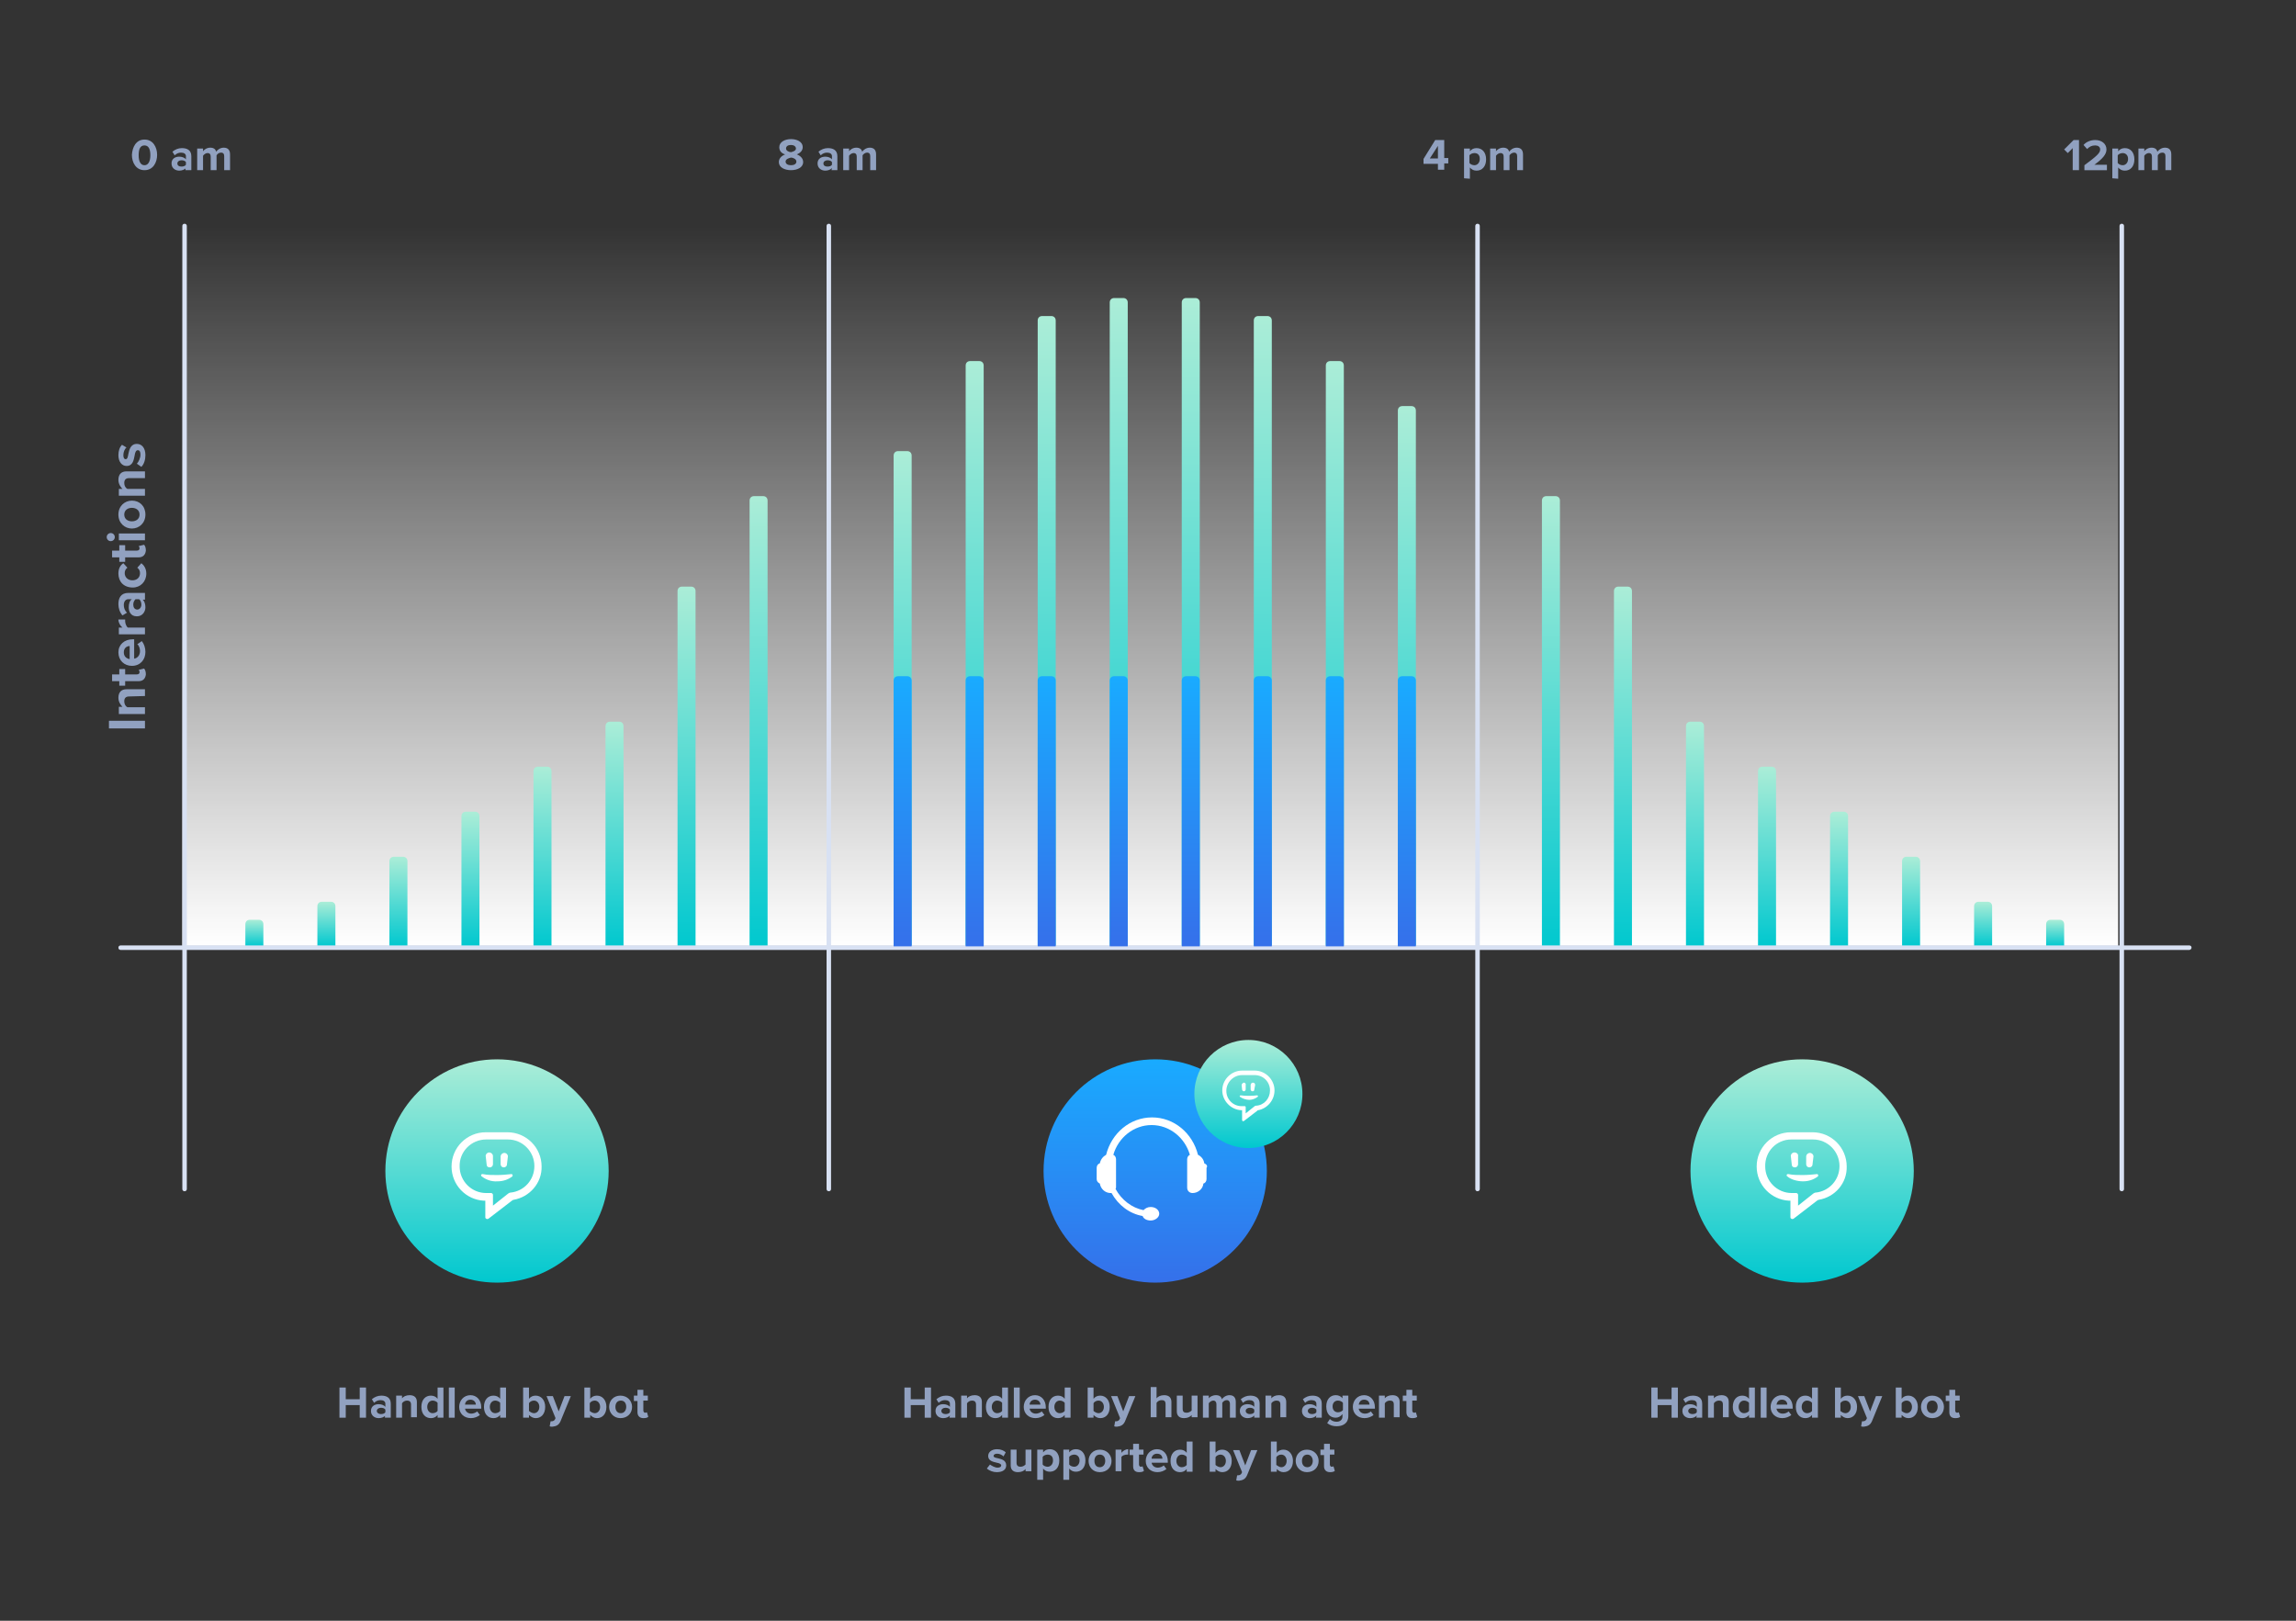 <?xml version="1.0" encoding="utf-8"?>
<!-- Generator: Adobe Illustrator 24.3.0, SVG Export Plug-In . SVG Version: 6.00 Build 0)  -->
<svg version="1.1" id="Ebene_1" xmlns="http://www.w3.org/2000/svg" xmlns:xlink="http://www.w3.org/1999/xlink" x="0px" y="0px"
	 viewBox="0 0 510 360" style="enable-background:new 0 0 510 360;" xml:space="preserve">
<rect x="0" y="0" width="510" height="360" fill="#333333" stroke="none"/>
<style type="text/css">
	.st0{fill:url(#SVGID_1_);}
	.st1{fill:#D8E1F3;}
	.st2{fill:url(#SVGID_2_);}
	.st3{fill:url(#SVGID_3_);}
	.st4{fill:url(#SVGID_4_);}
	.st5{fill:url(#SVGID_5_);}
	.st6{fill:url(#SVGID_6_);}
	.st7{fill:url(#SVGID_7_);}
	.st8{fill:url(#SVGID_8_);}
	.st9{fill:url(#SVGID_9_);}
	.st10{fill:url(#SVGID_10_);}
	.st11{fill:url(#SVGID_11_);}
	.st12{fill:url(#SVGID_12_);}
	.st13{fill:url(#SVGID_13_);}
	.st14{fill:url(#SVGID_14_);}
	.st15{fill:url(#SVGID_15_);}
	.st16{fill:url(#SVGID_16_);}
	.st17{fill:url(#SVGID_17_);}
	.st18{fill:url(#SVGID_18_);}
	.st19{fill:url(#SVGID_19_);}
	.st20{fill:url(#SVGID_20_);}
	.st21{fill:url(#SVGID_21_);}
	.st22{fill:url(#SVGID_22_);}
	.st23{fill:url(#SVGID_23_);}
	.st24{fill:url(#SVGID_24_);}
	.st25{fill:url(#SVGID_25_);}
	.st26{fill:#91A1C0;}
	.st27{fill:url(#SVGID_26_);}
	.st28{fill:url(#SVGID_27_);}
	.st29{fill:url(#SVGID_28_);}
	.st30{fill:url(#SVGID_29_);}
	.st31{fill:url(#SVGID_30_);}
	.st32{fill:url(#SVGID_31_);}
	.st33{fill:url(#SVGID_32_);}
	.st34{fill:url(#SVGID_33_);}
	.st35{fill:url(#SVGID_34_);}
	.st36{fill:url(#SVGID_35_);}
	.st37{fill:#FFFFFF;}
	.st38{fill-rule:evenodd;clip-rule:evenodd;fill:#FFFFFF;}
	.st39{fill:url(#SVGID_36_);}
	.st40{fill:url(#SVGID_37_);}
</style>
<linearGradient id="SVGID_1_" gradientUnits="userSpaceOnUse" x1="255.5" y1="312.052" x2="255.5" y2="152.152" gradientTransform="matrix(1 0 0 -1 0 362.252)">
	<stop  offset="0" style="stop-color:#FFFFFF;stop-opacity:0"/>
	<stop  offset="1" style="stop-color:#FFFFFF"/>
</linearGradient>
<rect x="40.5" y="50.2" class="st0" width="430" height="159.9"/>
<path class="st1" d="M184.1,264.6c-0.3,0-0.5-0.2-0.5-0.5V50.2c0-0.3,0.2-0.5,0.5-0.5s0.5,0.2,0.5,0.5v213.9
	C184.6,264.4,184.4,264.6,184.1,264.6z"/>
<path class="st1" d="M41,264.6c-0.3,0-0.5-0.2-0.5-0.5V50.2c0-0.3,0.2-0.5,0.5-0.5s0.5,0.2,0.5,0.5v213.9
	C41.5,264.4,41.3,264.6,41,264.6z"/>
<path class="st1" d="M328.2,264.6c-0.3,0-0.5-0.2-0.5-0.5V50.2c0-0.3,0.2-0.5,0.5-0.5s0.5,0.2,0.5,0.5v213.9
	C328.7,264.4,328.5,264.6,328.2,264.6z"/>
<linearGradient id="SVGID_2_" gradientUnits="userSpaceOnUse" x1="56.5" y1="157.959" x2="56.5" y2="152.059" gradientTransform="matrix(1 0 0 -1 0 362.252)">
	<stop  offset="0" style="stop-color:#ABEDD7"/>
	<stop  offset="1" style="stop-color:#01C8CF"/>
</linearGradient>
<path class="st2" d="M58.5,210.2h-4v-4.9c0-0.6,0.4-1,1-1h2c0.6,0,1,0.4,1,1V210.2z"/>
<linearGradient id="SVGID_3_" gradientUnits="userSpaceOnUse" x1="72.5" y1="161.952" x2="72.5" y2="152.052" gradientTransform="matrix(1 0 0 -1 0 362.252)">
	<stop  offset="0" style="stop-color:#ABEDD7"/>
	<stop  offset="1" style="stop-color:#01C8CF"/>
</linearGradient>
<path class="st3" d="M74.5,210.2h-4v-8.9c0-0.6,0.4-1,1-1h2c0.6,0,1,0.4,1,1V210.2z"/>
<linearGradient id="SVGID_4_" gradientUnits="userSpaceOnUse" x1="88.5" y1="171.952" x2="88.5" y2="152.052" gradientTransform="matrix(1 0 0 -1 0 362.252)">
	<stop  offset="0" style="stop-color:#ABEDD7"/>
	<stop  offset="1" style="stop-color:#01C8CF"/>
</linearGradient>
<path class="st4" d="M90.5,210.2h-4v-18.9c0-0.6,0.4-1,1-1h2c0.6,0,1,0.4,1,1V210.2z"/>
<linearGradient id="SVGID_5_" gradientUnits="userSpaceOnUse" x1="104.5" y1="181.952" x2="104.5" y2="152.052" gradientTransform="matrix(1 0 0 -1 0 362.252)">
	<stop  offset="0" style="stop-color:#ABEDD7"/>
	<stop  offset="1" style="stop-color:#01C8CF"/>
</linearGradient>
<path class="st5" d="M106.5,210.2h-4v-28.9c0-0.6,0.4-1,1-1h2c0.6,0,1,0.4,1,1V210.2z"/>
<linearGradient id="SVGID_6_" gradientUnits="userSpaceOnUse" x1="120.5" y1="191.952" x2="120.5" y2="152.052" gradientTransform="matrix(1 0 0 -1 0 362.252)">
	<stop  offset="0" style="stop-color:#ABEDD7"/>
	<stop  offset="1" style="stop-color:#01C8CF"/>
</linearGradient>
<path class="st6" d="M122.5,210.2h-4v-38.9c0-0.6,0.4-1,1-1h2c0.6,0,1,0.4,1,1V210.2z"/>
<linearGradient id="SVGID_7_" gradientUnits="userSpaceOnUse" x1="136.5" y1="201.952" x2="136.5" y2="152.052" gradientTransform="matrix(1 0 0 -1 0 362.252)">
	<stop  offset="0" style="stop-color:#ABEDD7"/>
	<stop  offset="1" style="stop-color:#01C8CF"/>
</linearGradient>
<path class="st7" d="M138.5,210.2h-4v-48.9c0-0.6,0.4-1,1-1h2c0.6,0,1,0.4,1,1V210.2z"/>
<linearGradient id="SVGID_8_" gradientUnits="userSpaceOnUse" x1="152.5" y1="231.952" x2="152.5" y2="152.052" gradientTransform="matrix(1 0 0 -1 0 362.252)">
	<stop  offset="0" style="stop-color:#ABEDD7"/>
	<stop  offset="1" style="stop-color:#01C8CF"/>
</linearGradient>
<path class="st8" d="M154.5,210.2h-4v-78.9c0-0.6,0.4-1,1-1h2c0.6,0,1,0.4,1,1V210.2z"/>
<linearGradient id="SVGID_9_" gradientUnits="userSpaceOnUse" x1="168.5" y1="252.052" x2="168.5" y2="152.052" gradientTransform="matrix(1 0 0 -1 0 362.252)">
	<stop  offset="0" style="stop-color:#ABEDD7"/>
	<stop  offset="1" style="stop-color:#01C8CF"/>
</linearGradient>
<path class="st9" d="M170.5,210.2h-4v-99c0-0.6,0.4-1,1-1h2c0.6,0,1,0.4,1,1V210.2z"/>
<linearGradient id="SVGID_10_" gradientUnits="userSpaceOnUse" x1="200.5" y1="262.052" x2="200.5" y2="152.052" gradientTransform="matrix(1 0 0 -1 0 362.252)">
	<stop  offset="0" style="stop-color:#ABEDD7"/>
	<stop  offset="1" style="stop-color:#01C8CF"/>
</linearGradient>
<path class="st10" d="M202.5,210.2h-4v-109c0-0.6,0.4-1,1-1h2c0.6,0,1,0.4,1,1V210.2z"/>
<linearGradient id="SVGID_11_" gradientUnits="userSpaceOnUse" x1="216.5" y1="282.052" x2="216.5" y2="152.052" gradientTransform="matrix(1 0 0 -1 0 362.252)">
	<stop  offset="0" style="stop-color:#ABEDD7"/>
	<stop  offset="1" style="stop-color:#01C8CF"/>
</linearGradient>
<path class="st11" d="M218.5,210.2h-4v-129c0-0.6,0.4-1,1-1h2c0.6,0,1,0.4,1,1V210.2z"/>
<linearGradient id="SVGID_12_" gradientUnits="userSpaceOnUse" x1="232.5" y1="292.052" x2="232.5" y2="152.052" gradientTransform="matrix(1 0 0 -1 0 362.252)">
	<stop  offset="0" style="stop-color:#ABEDD7"/>
	<stop  offset="1" style="stop-color:#01C8CF"/>
</linearGradient>
<path class="st12" d="M234.5,210.2h-4v-139c0-0.6,0.4-1,1-1h2c0.6,0,1,0.4,1,1V210.2z"/>
<linearGradient id="SVGID_13_" gradientUnits="userSpaceOnUse" x1="248.5" y1="296.052" x2="248.5" y2="152.052" gradientTransform="matrix(1 0 0 -1 0 362.252)">
	<stop  offset="0" style="stop-color:#ABEDD7"/>
	<stop  offset="1" style="stop-color:#01C8CF"/>
</linearGradient>
<path class="st13" d="M250.5,210.2h-4v-143c0-0.6,0.4-1,1-1h2c0.6,0,1,0.4,1,1V210.2z"/>
<linearGradient id="SVGID_14_" gradientUnits="userSpaceOnUse" x1="264.5" y1="296.052" x2="264.5" y2="152.052" gradientTransform="matrix(1 0 0 -1 0 362.252)">
	<stop  offset="0" style="stop-color:#ABEDD7"/>
	<stop  offset="1" style="stop-color:#01C8CF"/>
</linearGradient>
<path class="st14" d="M266.5,210.2h-4v-143c0-0.6,0.4-1,1-1h2c0.6,0,1,0.4,1,1V210.2z"/>
<linearGradient id="SVGID_15_" gradientUnits="userSpaceOnUse" x1="280.5" y1="292.052" x2="280.5" y2="152.052" gradientTransform="matrix(1 0 0 -1 0 362.252)">
	<stop  offset="0" style="stop-color:#ABEDD7"/>
	<stop  offset="1" style="stop-color:#01C8CF"/>
</linearGradient>
<path class="st15" d="M282.5,210.2h-4v-139c0-0.6,0.4-1,1-1h2c0.6,0,1,0.4,1,1V210.2z"/>
<linearGradient id="SVGID_16_" gradientUnits="userSpaceOnUse" x1="296.5" y1="282.052" x2="296.5" y2="152.052" gradientTransform="matrix(1 0 0 -1 0 362.252)">
	<stop  offset="0" style="stop-color:#ABEDD7"/>
	<stop  offset="1" style="stop-color:#01C8CF"/>
</linearGradient>
<path class="st16" d="M298.5,210.2h-4v-129c0-0.6,0.4-1,1-1h2c0.6,0,1,0.4,1,1V210.2z"/>
<linearGradient id="SVGID_17_" gradientUnits="userSpaceOnUse" x1="312.5" y1="272.052" x2="312.5" y2="152.052" gradientTransform="matrix(1 0 0 -1 0 362.252)">
	<stop  offset="0" style="stop-color:#ABEDD7"/>
	<stop  offset="1" style="stop-color:#01C8CF"/>
</linearGradient>
<path class="st17" d="M314.5,210.2h-4v-119c0-0.6,0.4-1,1-1h2c0.6,0,1,0.4,1,1V210.2z"/>
<linearGradient id="SVGID_18_" gradientUnits="userSpaceOnUse" x1="344.5" y1="252.052" x2="344.5" y2="152.052" gradientTransform="matrix(1 0 0 -1 0 362.252)">
	<stop  offset="0" style="stop-color:#ABEDD7"/>
	<stop  offset="1" style="stop-color:#01C8CF"/>
</linearGradient>
<path class="st18" d="M346.5,210.2h-4v-99c0-0.6,0.4-1,1-1h2c0.6,0,1,0.4,1,1V210.2z"/>
<linearGradient id="SVGID_19_" gradientUnits="userSpaceOnUse" x1="360.5" y1="231.952" x2="360.5" y2="152.052" gradientTransform="matrix(1 0 0 -1 0 362.252)">
	<stop  offset="0" style="stop-color:#ABEDD7"/>
	<stop  offset="1" style="stop-color:#01C8CF"/>
</linearGradient>
<path class="st19" d="M362.5,210.2h-4v-78.9c0-0.6,0.4-1,1-1h2c0.6,0,1,0.4,1,1V210.2z"/>
<linearGradient id="SVGID_20_" gradientUnits="userSpaceOnUse" x1="376.5" y1="201.952" x2="376.5" y2="152.052" gradientTransform="matrix(1 0 0 -1 0 362.252)">
	<stop  offset="0" style="stop-color:#ABEDD7"/>
	<stop  offset="1" style="stop-color:#01C8CF"/>
</linearGradient>
<path class="st20" d="M378.5,210.2h-4v-48.9c0-0.6,0.4-1,1-1h2c0.6,0,1,0.4,1,1V210.2z"/>
<linearGradient id="SVGID_21_" gradientUnits="userSpaceOnUse" x1="392.5" y1="191.952" x2="392.5" y2="152.052" gradientTransform="matrix(1 0 0 -1 0 362.252)">
	<stop  offset="0" style="stop-color:#ABEDD7"/>
	<stop  offset="1" style="stop-color:#01C8CF"/>
</linearGradient>
<path class="st21" d="M394.5,210.2h-4v-38.9c0-0.6,0.4-1,1-1h2c0.6,0,1,0.4,1,1V210.2z"/>
<linearGradient id="SVGID_22_" gradientUnits="userSpaceOnUse" x1="408.5" y1="181.952" x2="408.5" y2="152.052" gradientTransform="matrix(1 0 0 -1 0 362.252)">
	<stop  offset="0" style="stop-color:#ABEDD7"/>
	<stop  offset="1" style="stop-color:#01C8CF"/>
</linearGradient>
<path class="st22" d="M410.5,210.2h-4v-28.9c0-0.6,0.4-1,1-1h2c0.6,0,1,0.4,1,1V210.2z"/>
<linearGradient id="SVGID_23_" gradientUnits="userSpaceOnUse" x1="424.5" y1="171.952" x2="424.5" y2="152.052" gradientTransform="matrix(1 0 0 -1 0 362.252)">
	<stop  offset="0" style="stop-color:#ABEDD7"/>
	<stop  offset="1" style="stop-color:#01C8CF"/>
</linearGradient>
<path class="st23" d="M426.5,210.2h-4v-18.9c0-0.6,0.4-1,1-1h2c0.6,0,1,0.4,1,1V210.2z"/>
<linearGradient id="SVGID_24_" gradientUnits="userSpaceOnUse" x1="440.5" y1="161.952" x2="440.5" y2="152.052" gradientTransform="matrix(1 0 0 -1 0 362.252)">
	<stop  offset="0" style="stop-color:#ABEDD7"/>
	<stop  offset="1" style="stop-color:#01C8CF"/>
</linearGradient>
<path class="st24" d="M442.5,210.2h-4v-8.9c0-0.6,0.4-1,1-1h2c0.6,0,1,0.4,1,1V210.2z"/>
<linearGradient id="SVGID_25_" gradientUnits="userSpaceOnUse" x1="456.5" y1="157.959" x2="456.5" y2="152.059" gradientTransform="matrix(1 0 0 -1 0 362.252)">
	<stop  offset="0" style="stop-color:#ABEDD7"/>
	<stop  offset="1" style="stop-color:#01C8CF"/>
</linearGradient>
<path class="st25" d="M458.5,210.2h-4v-4.9c0-0.6,0.4-1,1-1h2c0.6,0,1,0.4,1,1V210.2z"/>
<path class="st1" d="M486.3,211H26.8c-0.3,0-0.5-0.2-0.5-0.5s0.2-0.5,0.5-0.5h459.5c0.3,0,0.5,0.2,0.5,0.5S486.5,211,486.3,211z"/>
<g>
	<path class="st26" d="M24.2,161.8v-1.7h8v1.7H24.2z"/>
	<path class="st26" d="M28.7,154.7c-0.8,0-1.1,0.4-1.1,1.1c0,0.6,0.3,1.1,0.7,1.3h3.9v1.5h-5.8V157h0.8c-0.4-0.4-0.9-1.1-0.9-2
		c0-1.3,0.7-1.9,1.8-1.9h4.1v1.5L28.7,154.7L28.7,154.7z"/>
	<path class="st26" d="M30.8,151.3h-3v1h-1.3v-1h-1.6v-1.5h1.6v-1.2h1.3v1.2h2.6c0.4,0,0.6-0.2,0.6-0.5c0-0.2-0.1-0.4-0.2-0.5
		l1.2-0.3c0.2,0.2,0.4,0.6,0.4,1.3C32.3,150.7,31.8,151.3,30.8,151.3z"/>
	<path class="st26" d="M26.3,144.9c0-1.7,1.3-2.9,3.2-2.9h0.3v4.3c0.7-0.1,1.3-0.7,1.3-1.7c0-0.5-0.2-1.2-0.6-1.5l1-0.7
		c0.5,0.6,0.8,1.5,0.8,2.4c0,1.8-1.2,3.1-3,3.1C27.6,147.9,26.3,146.7,26.3,144.9z M28.8,146.4v-2.9c-0.6,0-1.3,0.4-1.3,1.4
		S28.2,146.3,28.8,146.4z"/>
	<path class="st26" d="M26.4,140.9v-1.5h0.8c-0.5-0.4-0.9-1.1-0.9-1.8h1.5c0,0.1,0,0.3,0,0.4c0,0.5,0.3,1.2,0.6,1.4h3.8v1.5
		L26.4,140.9L26.4,140.9z"/>
	<path class="st26" d="M31.6,133.1c0.5,0.4,0.7,1.1,0.7,1.8c0,0.9-0.6,2-1.9,2c-1.4,0-1.8-1.1-1.8-2c0-0.8,0.2-1.5,0.7-1.8h-0.8
		c-0.6,0-1,0.5-1,1.3c0,0.6,0.2,1.2,0.7,1.7l-1,0.6c-0.6-0.7-0.9-1.6-0.9-2.5c0-1.3,0.5-2.5,2.2-2.5h3.7v1.5h-0.6V133.1z
		 M30.1,133.1c-0.3,0.3-0.5,0.7-0.5,1.2c0,0.6,0.3,1.1,0.9,1.1c0.5,0,0.9-0.5,0.9-1.1c0-0.5-0.2-1-0.5-1.2H30.1z"/>
	<path class="st26" d="M26.3,127.4c0-1.2,0.5-1.9,1.1-2.3l0.9,1c-0.4,0.3-0.6,0.7-0.6,1.2c0,0.9,0.7,1.6,1.7,1.6s1.7-0.6,1.7-1.6
		c0-0.5-0.2-0.9-0.6-1.2l0.9-1c0.5,0.4,1.1,1.1,1.1,2.3c0,1.8-1.3,3.1-3,3.1C27.5,130.5,26.3,129.2,26.3,127.4z"/>
	<path class="st26" d="M30.8,123.8h-3v1h-1.3v-1h-1.6v-1.5h1.6v-1.2h1.3v1.2h2.6c0.4,0,0.6-0.2,0.6-0.5c0-0.2-0.1-0.4-0.2-0.5
		L32,121c0.2,0.2,0.4,0.6,0.4,1.3C32.3,123.2,31.8,123.8,30.8,123.8z"/>
	<path class="st26" d="M24.6,120.2c-0.5,0-0.9-0.4-0.9-0.9s0.4-0.9,0.9-0.9s0.9,0.4,0.9,0.9C25.5,119.8,25.1,120.2,24.6,120.2z
		 M26.4,120v-1.5h5.8v1.5H26.4z"/>
	<path class="st26" d="M29.3,117.4c-1.6,0-3-1.2-3-3.1s1.4-3.1,3-3.1c1.7,0,3,1.2,3,3.1C32.3,116.2,30.9,117.4,29.3,117.4z
		 M29.3,112.8c-0.9,0-1.7,0.5-1.7,1.5s0.8,1.5,1.7,1.5c0.9,0,1.7-0.5,1.7-1.5S30.2,112.8,29.3,112.8z"/>
	<path class="st26" d="M28.7,106.2c-0.8,0-1.1,0.4-1.1,1.1c0,0.6,0.3,1.1,0.7,1.3h3.9v1.5h-5.8v-1.5h0.8c-0.4-0.4-0.9-1.1-0.9-2
		c0-1.3,0.7-1.9,1.8-1.9h4.1v1.5H28.7z"/>
	<path class="st26" d="M30.4,103c0.4-0.4,0.8-1.3,0.8-2s-0.2-1-0.6-1s-0.6,0.5-0.7,1.2c-0.2,1-0.4,2.3-1.8,2.3c-1,0-1.8-0.9-1.8-2.4
		c0-1,0.3-1.8,0.8-2.3l1,0.6c-0.4,0.3-0.7,1-0.7,1.7c0,0.6,0.2,0.9,0.5,0.9c0.4,0,0.5-0.5,0.6-1.1c0.2-1,0.5-2.3,1.9-2.3
		c1.1,0,1.9,0.9,1.9,2.5c0,1-0.3,2-0.9,2.6L30.4,103z"/>
</g>
<g>
	<path class="st26" d="M32.1,31c1.9,0,2.8,1.7,2.8,3.4s-0.9,3.4-2.8,3.4c-1.9,0-2.8-1.7-2.8-3.4C29.4,32.7,30.2,31,32.1,31z
		 M32.1,32.3c-1,0-1.3,0.9-1.3,2.2s0.4,2.2,1.3,2.2c0.9,0,1.3-1,1.3-2.2S33.1,32.3,32.1,32.3z"/>
	<path class="st26" d="M41.3,37.3c-0.3,0.4-0.9,0.6-1.5,0.6c-0.8,0-1.7-0.5-1.7-1.6s0.9-1.5,1.7-1.5c0.6,0,1.2,0.2,1.5,0.6v-0.7
		c0-0.5-0.4-0.8-1.1-0.8c-0.5,0-1,0.2-1.4,0.6l-0.5-0.8c0.6-0.5,1.3-0.8,2.1-0.8c1.1,0,2.1,0.4,2.1,1.8v3.1h-1.3v-0.5H41.3z
		 M41.3,36c-0.2-0.3-0.6-0.4-1-0.4c-0.5,0-0.9,0.3-0.9,0.7c0,0.5,0.4,0.7,0.9,0.7c0.4,0,0.8-0.1,1-0.4V36z"/>
	<path class="st26" d="M49.8,34.7c0-0.5-0.2-0.8-0.7-0.8s-0.8,0.3-1,0.6v3.3h-1.3v-3c0-0.5-0.2-0.8-0.7-0.8c-0.4,0-0.8,0.3-1,0.6
		v3.2h-1.3V33h1.3v0.6c0.2-0.3,0.8-0.8,1.6-0.8c0.7,0,1.2,0.3,1.3,0.9c0.3-0.4,0.9-0.9,1.7-0.9c0.9,0,1.4,0.5,1.4,1.5v3.5h-1.3V34.7
		z"/>
</g>
<g>
	<path class="st26" d="M79.9,312.1h-3.1v2.8h-1.4v-6.7h1.4v2.6h3.1v-2.6h1.4v6.7h-1.4V312.1z"/>
	<path class="st26" d="M85.6,314.4c-0.3,0.4-0.9,0.6-1.5,0.6c-0.8,0-1.7-0.5-1.7-1.6s0.9-1.5,1.7-1.5c0.6,0,1.2,0.2,1.5,0.6v-0.7
		c0-0.5-0.4-0.8-1.1-0.8c-0.5,0-1,0.2-1.4,0.6l-0.5-0.8c0.6-0.5,1.3-0.8,2.1-0.8c1.1,0,2.1,0.4,2.1,1.8v3.1h-1.3v-0.5H85.6z
		 M85.6,313.1c-0.2-0.3-0.6-0.4-1-0.4c-0.5,0-0.9,0.3-0.9,0.7c0,0.4,0.4,0.7,0.9,0.7c0.4,0,0.8-0.1,1-0.4V313.1z"/>
	<path class="st26" d="M91.3,312c0-0.7-0.4-0.9-0.9-0.9s-0.9,0.3-1.1,0.6v3.2H88V310h1.3v0.6c0.3-0.4,0.9-0.7,1.7-0.7
		c1.1,0,1.6,0.6,1.6,1.5v3.4h-1.3C91.3,314.8,91.3,312,91.3,312z"/>
	<path class="st26" d="M97.2,314.3c-0.4,0.5-0.9,0.7-1.5,0.7c-1.2,0-2.1-0.9-2.1-2.5s0.9-2.5,2.1-2.5c0.6,0,1.1,0.2,1.5,0.7v-2.5
		h1.3v6.7h-1.3V314.3z M97.2,311.6c-0.2-0.3-0.7-0.5-1.1-0.5c-0.7,0-1.2,0.6-1.2,1.4s0.5,1.4,1.2,1.4c0.4,0,0.9-0.2,1.1-0.5V311.6z"
		/>
	<path class="st26" d="M99.7,308.2h1.3v6.7h-1.3V308.2z"/>
	<path class="st26" d="M104.5,309.9c1.4,0,2.4,1.1,2.4,2.7v0.3h-3.6c0.1,0.6,0.6,1.1,1.4,1.1c0.4,0,1-0.2,1.3-0.5l0.6,0.8
		c-0.5,0.4-1.2,0.7-2,0.7c-1.5,0-2.6-1-2.6-2.5C102,311.1,103,309.9,104.5,309.9z M103.3,312h2.4c0-0.5-0.4-1.1-1.2-1.1
		C103.7,310.9,103.3,311.5,103.3,312z"/>
	<path class="st26" d="M111.1,314.3c-0.4,0.5-0.9,0.7-1.5,0.7c-1.2,0-2.1-0.9-2.1-2.5s0.9-2.5,2.1-2.5c0.6,0,1.1,0.2,1.5,0.7v-2.5
		h1.3v6.7h-1.3V314.3z M111.1,311.6c-0.2-0.3-0.7-0.5-1.1-0.5c-0.7,0-1.2,0.6-1.2,1.4s0.5,1.4,1.2,1.4c0.4,0,0.9-0.2,1.1-0.5V311.6z
		"/>
	<path class="st26" d="M116.2,308.2h1.3v2.5c0.4-0.5,0.9-0.7,1.5-0.7c1.2,0,2.1,1,2.1,2.5c0,1.6-0.9,2.5-2.1,2.5
		c-0.6,0-1.1-0.3-1.5-0.7v0.6h-1.3V308.2z M118.6,313.9c0.7,0,1.2-0.6,1.2-1.4s-0.5-1.4-1.2-1.4c-0.4,0-0.9,0.2-1.1,0.6v1.7
		C117.7,313.6,118.2,313.9,118.6,313.9z"/>
	<path class="st26" d="M122.5,315.7c0.3,0,0.5-0.1,0.7-0.3l0.2-0.4l-2-4.9h1.4l1.3,3.4l1.3-3.4h1.4l-2.3,5.6c-0.4,0.9-1,1.1-1.8,1.2
		c-0.1,0-0.5,0-0.6-0.1l0.2-1.1C122.2,315.7,122.4,315.7,122.5,315.7z"/>
	<path class="st26" d="M129.8,308.2h1.3v2.5c0.4-0.5,0.9-0.7,1.5-0.7c1.2,0,2.1,1,2.1,2.5c0,1.6-0.9,2.5-2.1,2.5
		c-0.6,0-1.1-0.3-1.5-0.7v0.6h-1.3V308.2z M132.1,313.9c0.7,0,1.2-0.6,1.2-1.4s-0.5-1.4-1.2-1.4c-0.4,0-0.9,0.2-1.1,0.6v1.7
		C131.2,313.6,131.7,313.9,132.1,313.9z"/>
	<path class="st26" d="M135.3,312.5c0-1.4,1-2.5,2.5-2.5c1.6,0,2.6,1.2,2.6,2.5c0,1.4-1,2.5-2.6,2.5
		C136.3,315,135.3,313.8,135.3,312.5z M139.1,312.5c0-0.8-0.4-1.4-1.2-1.4s-1.2,0.6-1.2,1.4s0.4,1.4,1.2,1.4
		S139.1,313.2,139.1,312.5z"/>
	<path class="st26" d="M141.6,313.7v-2.5h-0.8V310h0.8v-1.3h1.3v1.3h1v1.1h-1v2.2c0,0.3,0.2,0.5,0.4,0.5s0.4-0.1,0.4-0.1l0.3,1
		c-0.2,0.2-0.5,0.3-1.1,0.3C142.1,315,141.6,314.5,141.6,313.7z"/>
</g>
<g>
	<path class="st26" d="M205.4,312.1h-3.1v2.8h-1.4v-6.7h1.4v2.6h3.1v-2.6h1.4v6.7h-1.4V312.1z"/>
	<path class="st26" d="M211,314.4c-0.3,0.4-0.9,0.6-1.5,0.6c-0.8,0-1.7-0.5-1.7-1.6s0.9-1.5,1.7-1.5c0.6,0,1.2,0.2,1.5,0.6v-0.7
		c0-0.5-0.4-0.8-1.1-0.8c-0.5,0-1,0.2-1.4,0.6l-0.5-0.8c0.6-0.5,1.3-0.8,2.1-0.8c1.1,0,2.1,0.4,2.1,1.8v3.1h-1.3L211,314.4
		L211,314.4z M211,313.1c-0.2-0.3-0.6-0.4-1-0.4c-0.5,0-0.9,0.3-0.9,0.7c0,0.4,0.4,0.7,0.9,0.7c0.4,0,0.8-0.1,1-0.4V313.1z"/>
	<path class="st26" d="M216.8,312c0-0.7-0.4-0.9-0.9-0.9s-0.9,0.3-1.1,0.6v3.2h-1.3V310h1.3v0.6c0.3-0.4,0.9-0.7,1.7-0.7
		c1.1,0,1.6,0.6,1.6,1.5v3.4h-1.3V312z"/>
	<path class="st26" d="M222.6,314.3c-0.4,0.5-0.9,0.7-1.5,0.7c-1.2,0-2.1-0.9-2.1-2.5s0.9-2.5,2.1-2.5c0.6,0,1.1,0.2,1.5,0.7v-2.5
		h1.3v6.7h-1.3V314.3z M222.6,311.6c-0.2-0.3-0.7-0.5-1.1-0.5c-0.7,0-1.2,0.6-1.2,1.4s0.5,1.4,1.2,1.4c0.4,0,0.9-0.2,1.1-0.5V311.6z
		"/>
	<path class="st26" d="M225.2,308.2h1.3v6.7h-1.3V308.2z"/>
	<path class="st26" d="M229.9,309.9c1.4,0,2.4,1.1,2.4,2.7v0.3h-3.6c0.1,0.6,0.6,1.1,1.4,1.1c0.4,0,1-0.2,1.3-0.5l0.6,0.8
		c-0.5,0.4-1.2,0.7-2,0.7c-1.5,0-2.6-1-2.6-2.5C227.4,311.1,228.4,309.9,229.9,309.9z M228.7,312h2.4c0-0.5-0.4-1.1-1.2-1.1
		S228.7,311.5,228.7,312z"/>
	<path class="st26" d="M236.5,314.3c-0.4,0.5-0.9,0.7-1.5,0.7c-1.2,0-2.1-0.9-2.1-2.5s0.9-2.5,2.1-2.5c0.6,0,1.1,0.2,1.5,0.7v-2.5
		h1.3v6.7h-1.3V314.3z M236.5,311.6c-0.2-0.3-0.7-0.5-1.1-0.5c-0.7,0-1.2,0.6-1.2,1.4s0.5,1.4,1.2,1.4c0.4,0,0.9-0.2,1.1-0.5V311.6z
		"/>
	<path class="st26" d="M258.9,311.9c0-0.7-0.3-0.9-0.9-0.9c-0.5,0-0.9,0.3-1.1,0.6v3.2h-1.3v-6.7h1.3v2.5c0.3-0.4,0.9-0.7,1.7-0.7
		c1.1,0,1.6,0.6,1.6,1.5v3.4h-1.3V311.9z"/>
	<path class="st26" d="M264.7,314.3c-0.3,0.4-0.9,0.7-1.7,0.7c-1.1,0-1.6-0.6-1.6-1.5V310h1.3v2.9c0,0.7,0.3,0.9,0.9,0.9
		c0.5,0,0.9-0.3,1.1-0.5V310h1.3v4.8h-1.3L264.7,314.3L264.7,314.3z"/>
	<path class="st26" d="M273.2,311.8c0-0.4-0.2-0.8-0.7-0.8s-0.8,0.3-1,0.6v3.3h-1.3v-3c0-0.4-0.2-0.8-0.7-0.8c-0.4,0-0.8,0.3-1,0.6
		v3.2h-1.3V310h1.3v0.6c0.2-0.3,0.8-0.7,1.6-0.7c0.7,0,1.2,0.3,1.3,0.9c0.3-0.4,0.9-0.9,1.7-0.9c0.9,0,1.4,0.5,1.4,1.5v3.5h-1.3
		V311.8z"/>
	<path class="st26" d="M278.6,314.4c-0.3,0.4-0.9,0.6-1.5,0.6c-0.8,0-1.7-0.5-1.7-1.6s0.9-1.5,1.7-1.5c0.6,0,1.2,0.2,1.5,0.6v-0.7
		c0-0.5-0.4-0.8-1.1-0.8c-0.5,0-1,0.2-1.4,0.6l-0.5-0.8c0.6-0.5,1.3-0.8,2.1-0.8c1.1,0,2.1,0.4,2.1,1.8v3.1h-1.2V314.4z
		 M278.6,313.1c-0.2-0.3-0.6-0.4-1-0.4c-0.5,0-0.9,0.3-0.9,0.7c0,0.4,0.4,0.7,0.9,0.7c0.4,0,0.8-0.1,1-0.4V313.1z"/>
	<path class="st26" d="M284.4,312c0-0.7-0.3-0.9-0.9-0.9c-0.5,0-0.9,0.3-1.1,0.6v3.2h-1.3V310h1.3v0.6c0.3-0.4,0.9-0.7,1.7-0.7
		c1.1,0,1.6,0.6,1.6,1.5v3.4h-1.3L284.4,312L284.4,312z"/>
	<path class="st26" d="M292.4,314.4c-0.3,0.4-0.9,0.6-1.5,0.6c-0.8,0-1.7-0.5-1.7-1.6s0.9-1.5,1.7-1.5c0.6,0,1.2,0.2,1.5,0.6v-0.7
		c0-0.5-0.4-0.8-1.1-0.8c-0.5,0-1,0.2-1.4,0.6l-0.5-0.8c0.6-0.5,1.3-0.8,2.1-0.8c1.1,0,2.1,0.4,2.1,1.8v3.1h-1.3L292.4,314.4
		L292.4,314.4z M292.4,313.1c-0.2-0.3-0.6-0.4-1-0.4c-0.5,0-0.9,0.3-0.9,0.7c0,0.4,0.4,0.7,0.9,0.7c0.4,0,0.8-0.1,1-0.4V313.1z"/>
	<path class="st26" d="M295.4,315.2c0.4,0.4,0.9,0.6,1.5,0.6s1.3-0.3,1.3-1.2v-0.5c-0.4,0.5-0.9,0.8-1.5,0.8c-1.2,0-2.1-0.8-2.1-2.5
		c0-1.6,0.9-2.5,2.1-2.5c0.6,0,1.1,0.2,1.5,0.7V310h1.3v4.5c0,1.8-1.4,2.3-2.6,2.3c-0.8,0-1.5-0.2-2.1-0.7L295.4,315.2z
		 M298.3,311.6c-0.2-0.3-0.7-0.5-1.1-0.5c-0.7,0-1.2,0.5-1.2,1.3s0.5,1.3,1.2,1.3c0.4,0,0.9-0.2,1.1-0.5V311.6z"/>
	<path class="st26" d="M303,309.9c1.4,0,2.4,1.1,2.4,2.7v0.3h-3.6c0.1,0.6,0.6,1.1,1.4,1.1c0.5,0,1-0.2,1.3-0.5l0.6,0.8
		c-0.5,0.4-1.2,0.7-2,0.7c-1.5,0-2.6-1-2.6-2.5C300.5,311.1,301.5,309.9,303,309.9z M301.8,312h2.4c0-0.5-0.3-1.1-1.2-1.1
		C302.2,310.9,301.9,311.5,301.8,312z"/>
	<path class="st26" d="M309.6,312c0-0.7-0.3-0.9-0.9-0.9c-0.5,0-0.9,0.3-1.1,0.6v3.2h-1.3V310h1.3v0.6c0.3-0.4,0.9-0.7,1.7-0.7
		c1.1,0,1.6,0.6,1.6,1.5v3.4h-1.3V312z"/>
	<path class="st26" d="M312.4,313.7v-2.5h-0.8V310h0.8v-1.3h1.3v1.3h1v1.1h-1v2.2c0,0.3,0.2,0.5,0.4,0.5c0.2,0,0.4-0.1,0.4-0.1
		l0.3,1c-0.2,0.2-0.5,0.3-1.1,0.3C312.9,315,312.4,314.5,312.4,313.7z"/>
	<path class="st26" d="M241.6,308.2h1.3v2.5c0.4-0.5,0.9-0.7,1.5-0.7c1.2,0,2.1,1,2.1,2.5c0,1.6-0.9,2.5-2.1,2.5
		c-0.6,0-1.1-0.3-1.5-0.7v0.6h-1.3V308.2z M244,313.9c0.7,0,1.2-0.6,1.2-1.4s-0.5-1.4-1.2-1.4c-0.4,0-0.9,0.2-1.1,0.6v1.7
		C243.1,313.6,243.6,313.9,244,313.9z"/>
	<path class="st26" d="M247.9,315.7c0.3,0,0.5-0.1,0.7-0.3l0.2-0.4l-2-4.9h1.4l1.3,3.4l1.3-3.4h1.4l-2.3,5.6c-0.4,0.9-1,1.1-1.8,1.2
		c-0.1,0-0.5,0-0.6-0.1l0.2-1.1C247.6,315.7,247.8,315.7,247.9,315.7z"/>
</g>
<g>
	<path class="st26" d="M219.9,325.3c0.4,0.3,1.1,0.7,1.7,0.7c0.5,0,0.8-0.2,0.8-0.5s-0.4-0.5-1-0.6c-0.8-0.2-1.9-0.4-1.9-1.5
		c0-0.8,0.7-1.5,2-1.5c0.8,0,1.5,0.3,1.9,0.7l-0.5,0.9c-0.3-0.3-0.8-0.6-1.4-0.6c-0.5,0-0.8,0.2-0.8,0.5s0.4,0.4,0.9,0.5
		c0.8,0.2,1.9,0.4,1.9,1.6c0,0.9-0.7,1.5-2.1,1.5c-0.8,0-1.6-0.3-2.2-0.8L219.9,325.3z"/>
	<path class="st26" d="M227.8,326.3c-0.3,0.4-0.9,0.7-1.7,0.7c-1.1,0-1.6-0.6-1.6-1.5V322h1.3v2.9c0,0.7,0.4,0.9,0.9,0.9
		s0.9-0.3,1.1-0.5V322h1.3v4.8h-1.3V326.3z"/>
	<path class="st26" d="M230.4,328.7V322h1.3v0.6c0.4-0.5,0.9-0.7,1.5-0.7c1.2,0,2.1,0.9,2.1,2.5s-0.9,2.5-2.1,2.5
		c-0.6,0-1.1-0.2-1.5-0.7v2.5L230.4,328.7L230.4,328.7z M232.7,323.1c-0.4,0-0.9,0.2-1.1,0.5v1.7c0.2,0.3,0.7,0.5,1.1,0.5
		c0.7,0,1.2-0.6,1.2-1.4C233.9,323.6,233.5,323.1,232.7,323.1z"/>
	<path class="st26" d="M236.2,328.7V322h1.3v0.6c0.4-0.5,0.9-0.7,1.5-0.7c1.2,0,2.1,0.9,2.1,2.5s-0.9,2.5-2.1,2.5
		c-0.6,0-1.1-0.2-1.5-0.7v2.5L236.2,328.7L236.2,328.7z M238.6,323.1c-0.4,0-0.9,0.2-1.1,0.5v1.7c0.2,0.3,0.7,0.5,1.1,0.5
		c0.7,0,1.2-0.6,1.2-1.4C239.8,323.6,239.3,323.1,238.6,323.1z"/>
	<path class="st26" d="M241.8,324.5c0-1.4,1-2.5,2.5-2.5c1.6,0,2.6,1.2,2.6,2.5c0,1.4-1,2.5-2.6,2.5S241.8,325.8,241.8,324.5z
		 M245.5,324.5c0-0.8-0.4-1.4-1.2-1.4s-1.2,0.6-1.2,1.4s0.4,1.4,1.2,1.4S245.5,325.2,245.5,324.5z"/>
	<path class="st26" d="M247.8,322h1.3v0.7c0.3-0.4,0.9-0.8,1.5-0.8v1.2c-0.1,0-0.2,0-0.3,0c-0.4,0-1,0.2-1.2,0.5v3.2h-1.3V322z"/>
	<path class="st26" d="M251.7,325.7v-2.5h-0.8V322h0.8v-1.3h1.3v1.3h1v1.1h-1v2.2c0,0.3,0.2,0.5,0.4,0.5s0.4-0.1,0.4-0.1l0.3,1
		c-0.2,0.2-0.5,0.3-1.1,0.3C252.1,327,251.7,326.5,251.7,325.7z"/>
	<path class="st26" d="M257,321.9c1.4,0,2.4,1.1,2.4,2.7v0.3h-3.6c0.1,0.6,0.6,1.1,1.4,1.1c0.4,0,1-0.2,1.3-0.5l0.6,0.8
		c-0.5,0.4-1.2,0.7-2,0.7c-1.5,0-2.6-1-2.6-2.5C254.5,323.1,255.5,321.9,257,321.9z M255.8,324h2.4c0-0.5-0.3-1.1-1.2-1.1
		C256.2,322.9,255.8,323.5,255.8,324z"/>
	<path class="st26" d="M263.6,326.3c-0.4,0.5-0.9,0.7-1.5,0.7c-1.2,0-2.1-0.9-2.1-2.5s0.9-2.5,2.1-2.5c0.6,0,1.1,0.2,1.5,0.7v-2.5
		h1.3v6.7h-1.3V326.3z M263.6,323.6c-0.2-0.3-0.7-0.5-1.1-0.5c-0.7,0-1.2,0.6-1.2,1.4s0.5,1.4,1.2,1.4c0.4,0,0.9-0.2,1.1-0.5V323.6z
		"/>
	<path class="st26" d="M268.7,320.2h1.3v2.5c0.4-0.5,0.9-0.7,1.5-0.7c1.2,0,2.1,1,2.1,2.5c0,1.6-0.9,2.5-2.1,2.5
		c-0.6,0-1.1-0.3-1.5-0.7v0.6h-1.3V320.2z M271.1,325.9c0.7,0,1.2-0.6,1.2-1.4s-0.5-1.4-1.2-1.4c-0.4,0-0.9,0.2-1.1,0.6v1.7
		C270.2,325.6,270.7,325.9,271.1,325.9z"/>
	<path class="st26" d="M275,327.7c0.3,0,0.5-0.1,0.7-0.3l0.2-0.4l-2-4.9h1.4l1.3,3.4l1.3-3.4h1.4l-2.3,5.6c-0.4,0.9-1,1.1-1.8,1.2
		c-0.1,0-0.5,0-0.6-0.1l0.2-1.1C274.7,327.7,274.9,327.7,275,327.7z"/>
	<path class="st26" d="M282.3,320.2h1.3v2.5c0.4-0.5,0.9-0.7,1.5-0.7c1.2,0,2.1,1,2.1,2.5c0,1.6-0.9,2.5-2.1,2.5
		c-0.6,0-1.1-0.3-1.5-0.7v0.6h-1.3V320.2z M284.6,325.9c0.7,0,1.2-0.6,1.2-1.4s-0.5-1.4-1.2-1.4c-0.4,0-0.9,0.2-1.1,0.6v1.7
		C283.8,325.6,284.2,325.9,284.6,325.9z"/>
	<path class="st26" d="M287.8,324.5c0-1.4,1-2.5,2.5-2.5c1.6,0,2.6,1.2,2.6,2.5c0,1.4-1,2.5-2.6,2.5
		C288.8,327,287.8,325.8,287.8,324.5z M291.6,324.5c0-0.8-0.5-1.4-1.2-1.4c-0.8,0-1.2,0.6-1.2,1.4s0.4,1.4,1.2,1.4
		S291.6,325.2,291.6,324.5z"/>
	<path class="st26" d="M294.1,325.7v-2.5h-0.8V322h0.8v-1.3h1.3v1.3h1v1.1h-1v2.2c0,0.3,0.2,0.5,0.4,0.5c0.2,0,0.4-0.1,0.4-0.1
		l0.3,1c-0.2,0.2-0.5,0.3-1.1,0.3C294.6,327,294.1,326.5,294.1,325.7z"/>
</g>
<g>
	<path class="st26" d="M371.3,312.1h-3.1v2.8h-1.4v-6.7h1.4v2.6h3.1v-2.6h1.4v6.7h-1.4V312.1z"/>
	<path class="st26" d="M376.9,314.4c-0.3,0.4-0.9,0.6-1.5,0.6c-0.8,0-1.7-0.5-1.7-1.6s0.9-1.5,1.7-1.5c0.6,0,1.2,0.2,1.5,0.6v-0.7
		c0-0.5-0.4-0.8-1.1-0.8c-0.5,0-1,0.2-1.4,0.6l-0.5-0.8c0.6-0.5,1.3-0.8,2.1-0.8c1.1,0,2.1,0.4,2.1,1.8v3.1h-1.3L376.9,314.4
		L376.9,314.4z M376.9,313.1c-0.2-0.3-0.6-0.4-1-0.4c-0.5,0-0.9,0.3-0.9,0.7c0,0.4,0.4,0.7,0.9,0.7c0.4,0,0.8-0.1,1-0.4V313.1z"/>
	<path class="st26" d="M382.7,312c0-0.7-0.3-0.9-0.9-0.9c-0.5,0-0.9,0.3-1.1,0.6v3.2h-1.3V310h1.3v0.6c0.3-0.4,0.9-0.7,1.7-0.7
		c1.1,0,1.6,0.6,1.6,1.5v3.4h-1.3L382.7,312L382.7,312z"/>
	<path class="st26" d="M388.5,314.3c-0.4,0.5-0.9,0.7-1.5,0.7c-1.2,0-2.1-0.9-2.1-2.5s0.9-2.5,2.1-2.5c0.6,0,1.1,0.2,1.5,0.7v-2.5
		h1.3v6.7h-1.3V314.3z M388.5,311.6c-0.2-0.3-0.7-0.5-1.1-0.5c-0.7,0-1.2,0.6-1.2,1.4s0.5,1.4,1.2,1.4c0.4,0,0.9-0.2,1.1-0.5V311.6z
		"/>
	<path class="st26" d="M391.1,308.2h1.3v6.7h-1.3V308.2z"/>
	<path class="st26" d="M395.8,309.9c1.4,0,2.4,1.1,2.4,2.7v0.3h-3.6c0.1,0.6,0.6,1.1,1.4,1.1c0.5,0,1-0.2,1.3-0.5l0.6,0.8
		c-0.5,0.4-1.2,0.7-2,0.7c-1.5,0-2.6-1-2.6-2.5C393.3,311.1,394.3,309.9,395.8,309.9z M394.6,312h2.4c0-0.5-0.3-1.1-1.2-1.1
		C395,310.9,394.7,311.5,394.6,312z"/>
	<path class="st26" d="M402.5,314.3c-0.4,0.5-0.9,0.7-1.5,0.7c-1.2,0-2.1-0.9-2.1-2.5s0.9-2.5,2.1-2.5c0.6,0,1.1,0.2,1.5,0.7v-2.5
		h1.3v6.7h-1.3V314.3z M402.5,311.6c-0.2-0.3-0.7-0.5-1.1-0.5c-0.7,0-1.2,0.6-1.2,1.4s0.5,1.4,1.2,1.4c0.4,0,0.9-0.2,1.1-0.5V311.6z
		"/>
	<path class="st26" d="M407.6,308.2h1.3v2.5c0.4-0.5,0.9-0.7,1.5-0.7c1.2,0,2.1,1,2.1,2.5c0,1.6-0.9,2.5-2.1,2.5
		c-0.6,0-1.1-0.3-1.5-0.7v0.6h-1.3V308.2z M409.9,313.9c0.7,0,1.2-0.6,1.2-1.4s-0.5-1.4-1.2-1.4c-0.4,0-0.9,0.2-1.1,0.6v1.7
		C409,313.6,409.5,313.9,409.9,313.9z"/>
	<path class="st26" d="M413.8,315.7c0.3,0,0.5-0.1,0.7-0.3l0.2-0.4l-2-4.9h1.4l1.3,3.4l1.3-3.4h1.4l-2.3,5.6c-0.4,0.9-1,1.1-1.8,1.2
		c-0.2,0-0.5,0-0.6-0.1l0.2-1.1C413.5,315.7,413.7,315.7,413.8,315.7z"/>
	<path class="st26" d="M421.1,308.2h1.3v2.5c0.4-0.5,0.9-0.7,1.5-0.7c1.2,0,2.1,1,2.1,2.5c0,1.6-0.9,2.5-2.1,2.5
		c-0.6,0-1.1-0.3-1.5-0.7v0.6h-1.3V308.2z M423.5,313.9c0.7,0,1.2-0.6,1.2-1.4s-0.5-1.4-1.2-1.4c-0.4,0-0.9,0.2-1.1,0.6v1.7
		C422.6,313.6,423.1,313.9,423.5,313.9z"/>
	<path class="st26" d="M426.7,312.5c0-1.4,1-2.5,2.5-2.5c1.6,0,2.6,1.2,2.6,2.5c0,1.4-1,2.5-2.6,2.5S426.7,313.8,426.7,312.5z
		 M430.4,312.5c0-0.8-0.4-1.4-1.2-1.4c-0.8,0-1.2,0.6-1.2,1.4s0.4,1.4,1.2,1.4S430.4,313.2,430.4,312.5z"/>
	<path class="st26" d="M433,313.7v-2.5h-0.8V310h0.8v-1.3h1.3v1.3h1v1.1h-1v2.2c0,0.3,0.2,0.5,0.4,0.5c0.2,0,0.4-0.1,0.4-0.1l0.3,1
		c-0.2,0.2-0.5,0.3-1.1,0.3C433.4,315,433,314.5,433,313.7z"/>
</g>
<g>
	<path class="st26" d="M174.4,34.3c-0.7-0.2-1.3-0.7-1.3-1.6c0-1.2,1.3-1.8,2.6-1.8c1.2,0,2.6,0.5,2.6,1.8c0,0.8-0.6,1.3-1.3,1.6
		c0.8,0.3,1.4,0.9,1.4,1.7c0,1.2-1.3,1.8-2.7,1.8S173,37.2,173,36C173,35.2,173.6,34.6,174.4,34.3z M175.7,35
		c-0.4,0.1-1.2,0.3-1.2,0.9c0,0.5,0.5,0.8,1.2,0.8s1.2-0.3,1.2-0.8C176.9,35.3,176.1,35,175.7,35z M175.7,32.2
		c-0.7,0-1.1,0.3-1.1,0.8s0.7,0.8,1.1,0.8c0.4-0.1,1.1-0.3,1.1-0.8S176.3,32.2,175.7,32.2z"/>
	<path class="st26" d="M184.8,37.3c-0.3,0.4-0.9,0.6-1.5,0.6c-0.8,0-1.7-0.5-1.7-1.6s0.9-1.5,1.7-1.5c0.6,0,1.2,0.2,1.5,0.6v-0.7
		c0-0.5-0.4-0.8-1.1-0.8c-0.5,0-1,0.2-1.4,0.6l-0.5-0.8c0.6-0.5,1.3-0.8,2.1-0.8c1.1,0,2.1,0.4,2.1,1.8v3.1h-1.3L184.8,37.3
		L184.8,37.3z M184.8,36c-0.2-0.3-0.6-0.4-1-0.4c-0.5,0-0.9,0.3-0.9,0.7c0,0.5,0.4,0.7,0.9,0.7c0.4,0,0.8-0.1,1-0.4V36z"/>
	<path class="st26" d="M193.3,34.7c0-0.5-0.2-0.8-0.7-0.8c-0.4,0-0.8,0.3-1,0.6v3.3h-1.3v-3c0-0.5-0.2-0.8-0.7-0.8
		c-0.4,0-0.8,0.3-1,0.6v3.2h-1.3V33h1.3v0.6c0.2-0.3,0.8-0.8,1.6-0.8c0.7,0,1.2,0.3,1.3,0.9c0.3-0.4,0.9-0.9,1.7-0.9
		c0.9,0,1.4,0.5,1.4,1.5v3.5h-1.3V34.7z"/>
</g>
<g>
	<path class="st26" d="M319.4,36.4h-3.2v-1.1l2.6-4.2h2v4h0.9v1.2h-0.9v1.4h-1.4V36.4z M317.6,35.2h1.8v-2.8L317.6,35.2z"/>
	<path class="st26" d="M325.2,39.6V33h1.3v0.6c0.4-0.5,0.9-0.7,1.5-0.7c1.2,0,2.1,0.9,2.1,2.5s-0.9,2.5-2.1,2.5
		c-0.6,0-1.1-0.2-1.5-0.7v2.5L325.2,39.6L325.2,39.6z M327.5,34c-0.4,0-0.9,0.2-1.1,0.5v1.7c0.2,0.3,0.7,0.5,1.1,0.5
		c0.7,0,1.2-0.6,1.2-1.4C328.7,34.5,328.3,34,327.5,34z"/>
	<path class="st26" d="M337,34.7c0-0.5-0.2-0.8-0.7-0.8c-0.4,0-0.8,0.3-1,0.6v3.3H334v-3c0-0.5-0.2-0.8-0.7-0.8
		c-0.4,0-0.8,0.3-1,0.6v3.2H331V33h1.3v0.6c0.2-0.3,0.8-0.8,1.6-0.8c0.7,0,1.2,0.3,1.3,0.9c0.3-0.4,0.9-0.9,1.7-0.9
		c0.9,0,1.4,0.5,1.4,1.5v3.5H337V34.7z"/>
</g>
<path class="st1" d="M471.3,264.6c-0.3,0-0.5-0.2-0.5-0.5V50.2c0-0.3,0.2-0.5,0.5-0.5s0.5,0.2,0.5,0.5v213.9
	C471.8,264.4,471.6,264.6,471.3,264.6z"/>
<g>
	<path class="st26" d="M460.4,32.9l-1.1,1.1l-0.8-0.8l2.1-2.1h1.2v6.7h-1.4L460.4,32.9L460.4,32.9z"/>
	<path class="st26" d="M463,36.7c2.7-2,3.5-2.7,3.5-3.5c0-0.6-0.5-0.9-1.1-0.9c-0.8,0-1.3,0.3-1.8,0.8l-0.8-0.9
		c0.6-0.7,1.6-1.1,2.6-1.1c1.4,0,2.5,0.8,2.5,2.1c0,1.1-0.9,2.1-2.7,3.4h2.8v1.2h-5V36.7z"/>
	<path class="st26" d="M469.2,39.6V33h1.3v0.6c0.4-0.5,0.9-0.7,1.5-0.7c1.2,0,2.1,0.9,2.1,2.5s-0.9,2.5-2.1,2.5
		c-0.6,0-1.1-0.2-1.5-0.7v2.5L469.2,39.6L469.2,39.6z M471.5,34c-0.4,0-0.9,0.2-1.1,0.5v1.7c0.2,0.3,0.7,0.5,1.1,0.5
		c0.7,0,1.2-0.6,1.2-1.4C472.7,34.5,472.2,34,471.5,34z"/>
	<path class="st26" d="M481,34.7c0-0.5-0.2-0.8-0.7-0.8s-0.8,0.3-1,0.6v3.3H478v-3c0-0.5-0.2-0.8-0.7-0.8c-0.4,0-0.8,0.3-1,0.6v3.2
		H475V33h1.3v0.6c0.2-0.3,0.8-0.8,1.6-0.8c0.7,0,1.2,0.3,1.3,0.9c0.3-0.4,0.9-0.9,1.7-0.9c0.9,0,1.4,0.5,1.4,1.5v3.5H481V34.7z"/>
</g>
<g>
	
		<linearGradient id="SVGID_26_" gradientUnits="userSpaceOnUse" x1="200.5" y1="212.052" x2="200.5" y2="152.052" gradientTransform="matrix(1 0 0 -1 0 362.252)">
		<stop  offset="0" style="stop-color:#19ABFF"/>
		<stop  offset="1" style="stop-color:#3570EA"/>
	</linearGradient>
	<path class="st27" d="M202.5,210.2h-4v-59c0-0.6,0.4-1,1-1h2c0.6,0,1,0.4,1,1V210.2z"/>
	
		<linearGradient id="SVGID_27_" gradientUnits="userSpaceOnUse" x1="216.5" y1="212.052" x2="216.5" y2="152.052" gradientTransform="matrix(1 0 0 -1 0 362.252)">
		<stop  offset="0" style="stop-color:#19ABFF"/>
		<stop  offset="1" style="stop-color:#3570EA"/>
	</linearGradient>
	<path class="st28" d="M218.5,210.2h-4v-59c0-0.6,0.4-1,1-1h2c0.6,0,1,0.4,1,1V210.2z"/>
	
		<linearGradient id="SVGID_28_" gradientUnits="userSpaceOnUse" x1="232.5" y1="212.052" x2="232.5" y2="152.052" gradientTransform="matrix(1 0 0 -1 0 362.252)">
		<stop  offset="0" style="stop-color:#19ABFF"/>
		<stop  offset="1" style="stop-color:#3570EA"/>
	</linearGradient>
	<path class="st29" d="M234.5,210.2h-4v-59c0-0.6,0.4-1,1-1h2c0.6,0,1,0.4,1,1V210.2z"/>
	
		<linearGradient id="SVGID_29_" gradientUnits="userSpaceOnUse" x1="248.5" y1="212.052" x2="248.5" y2="152.052" gradientTransform="matrix(1 0 0 -1 0 362.252)">
		<stop  offset="0" style="stop-color:#19ABFF"/>
		<stop  offset="1" style="stop-color:#3570EA"/>
	</linearGradient>
	<path class="st30" d="M250.5,210.2h-4v-59c0-0.6,0.4-1,1-1h2c0.6,0,1,0.4,1,1V210.2z"/>
	
		<linearGradient id="SVGID_30_" gradientUnits="userSpaceOnUse" x1="264.5" y1="212.052" x2="264.5" y2="152.052" gradientTransform="matrix(1 0 0 -1 0 362.252)">
		<stop  offset="0" style="stop-color:#19ABFF"/>
		<stop  offset="1" style="stop-color:#3570EA"/>
	</linearGradient>
	<path class="st31" d="M266.5,210.2h-4v-59c0-0.6,0.4-1,1-1h2c0.6,0,1,0.4,1,1V210.2z"/>
	
		<linearGradient id="SVGID_31_" gradientUnits="userSpaceOnUse" x1="280.5" y1="212.052" x2="280.5" y2="152.052" gradientTransform="matrix(1 0 0 -1 0 362.252)">
		<stop  offset="0" style="stop-color:#19ABFF"/>
		<stop  offset="1" style="stop-color:#3570EA"/>
	</linearGradient>
	<path class="st32" d="M282.5,210.2h-4v-59c0-0.6,0.4-1,1-1h2c0.6,0,1,0.4,1,1V210.2z"/>
	
		<linearGradient id="SVGID_32_" gradientUnits="userSpaceOnUse" x1="296.5" y1="212.052" x2="296.5" y2="152.052" gradientTransform="matrix(1 0 0 -1 0 362.252)">
		<stop  offset="0" style="stop-color:#19ABFF"/>
		<stop  offset="1" style="stop-color:#3570EA"/>
	</linearGradient>
	<path class="st33" d="M298.5,210.2h-4v-59c0-0.6,0.4-1,1-1h2c0.6,0,1,0.4,1,1V210.2z"/>
	
		<linearGradient id="SVGID_33_" gradientUnits="userSpaceOnUse" x1="312.5" y1="212.052" x2="312.5" y2="152.052" gradientTransform="matrix(1 0 0 -1 0 362.252)">
		<stop  offset="0" style="stop-color:#19ABFF"/>
		<stop  offset="1" style="stop-color:#3570EA"/>
	</linearGradient>
	<path class="st34" d="M314.5,210.2h-4v-59c0-0.6,0.4-1,1-1h2c0.6,0,1,0.4,1,1V210.2z"/>
</g>
<g>
	<g>
		
			<linearGradient id="SVGID_34_" gradientUnits="userSpaceOnUse" x1="256.6" y1="77.352" x2="256.6" y2="126.952" gradientTransform="matrix(1 0 0 -1 0 362.252)">
			<stop  offset="0" style="stop-color:#3570EA"/>
			<stop  offset="1" style="stop-color:#19ABFF"/>
		</linearGradient>
		<circle class="st35" cx="256.6" cy="260.1" r="24.8"/>
	</g>
</g>
<g>
	<g>
		<g>
			
				<linearGradient id="SVGID_35_" gradientUnits="userSpaceOnUse" x1="110.4" y1="126.952" x2="110.4" y2="77.352" gradientTransform="matrix(1 0 0 -1 0 362.252)">
				<stop  offset="0" style="stop-color:#ABEDD7"/>
				<stop  offset="1" style="stop-color:#01C8CF"/>
			</linearGradient>
			<circle class="st36" cx="110.4" cy="260.1" r="24.8"/>
		</g>
	</g>
	<g>
		<path class="st37" d="M108.5,256c-0.4,0.1-0.7,0.5-0.6,0.9l0.2,1.8c0,0.4,0.3,0.6,0.7,0.6c0.4,0,0.7-0.3,0.7-0.7v-1.8
			C109.5,256.3,109,255.9,108.5,256z"/>
		<path class="st37" d="M107,261.3c-0.3-0.2-0.1-0.6,0.3-0.5c1,0.2,2,0.2,3.1,0.2s2.1-0.1,3.1-0.2c0.3-0.1,0.5,0.3,0.3,0.5
			c-0.9,0.7-2,1.1-3.3,1.1C109.1,262.5,107.9,262,107,261.3z"/>
		<path class="st37" d="M112.8,257c0.1-0.4-0.2-0.8-0.6-0.9c-0.5-0.1-1,0.3-1,0.8v1.7c0,0.4,0.3,0.7,0.7,0.7c0.4,0,0.7-0.3,0.7-0.6
			L112.8,257z"/>
		<path class="st38" d="M108,253.1h4.8c3.3,0,5.9,2.7,5.9,5.9c0,3.1-2.3,5.6-5.3,5.9c-0.2,0-0.3,0.1-0.5,0.2l-3.4,2.7v-2.4
			c0-0.2-0.2-0.4-0.4-0.4H109l0,0h-1c-3.3,0-5.9-2.7-5.9-5.9C102,255.8,104.7,253.1,108,253.1z M114.1,266.5c-0.1,0-0.3,0.1-0.4,0.2
			l-5.2,4c-0.3,0.2-0.7,0-0.7-0.3v-3.7h-0.3l0,0c-4-0.2-7.2-3.5-7.2-7.6c0-4.2,3.4-7.6,7.6-7.6h4.8c4.2,0,7.6,3.4,7.6,7.6
			C120.4,262.8,117.6,265.9,114.1,266.5z"/>
	</g>
</g>
<g>
	<g>
		<g>
			
				<linearGradient id="SVGID_36_" gradientUnits="userSpaceOnUse" x1="277.3" y1="131.281" x2="277.3" y2="107.281" gradientTransform="matrix(1 0 0 -1 0 362.252)">
				<stop  offset="0" style="stop-color:#ABEDD7"/>
				<stop  offset="1" style="stop-color:#01C8CF"/>
			</linearGradient>
			<circle class="st39" cx="277.3" cy="243" r="12"/>
		</g>
	</g>
	<g>
		<path class="st37" d="M276.2,240.5c-0.2,0.1-0.4,0.3-0.4,0.5l0.1,1c0,0.2,0.2,0.4,0.4,0.4c0.2,0,0.4-0.2,0.4-0.4v-1
			C276.8,240.7,276.5,240.4,276.2,240.5z"/>
		<path class="st37" d="M275.4,243.6c-0.1-0.1,0-0.3,0.2-0.3c0.6,0.1,1.2,0.1,1.8,0.1s1.2,0,1.8-0.1c0.2,0,0.3,0.2,0.2,0.3
			c-0.5,0.4-1.2,0.7-1.9,0.7S275.9,244,275.4,243.6z"/>
		<path class="st37" d="M278.8,241c0-0.2-0.1-0.5-0.4-0.5c-0.3-0.1-0.6,0.2-0.6,0.5v1c0,0.2,0.2,0.4,0.4,0.4c0.2,0,0.4-0.1,0.4-0.3
			L278.8,241z"/>
		<path class="st38" d="M275.9,238.8h2.8c1.9,0,3.4,1.5,3.4,3.4c0,1.8-1.3,3.3-3.1,3.4c-0.1,0-0.2,0-0.3,0.1l-2,1.6v-1.4
			c0-0.1-0.1-0.2-0.2-0.2h-0.1l0,0h-0.6c-1.9,0-3.4-1.5-3.4-3.4S274,238.8,275.9,238.8z M279.5,246.6c-0.1,0-0.2,0-0.2,0.1l-3,2.3
			c-0.2,0.1-0.4,0-0.4-0.2v-2.2h-0.2l0,0c-2.3-0.1-4.2-2.1-4.2-4.4c0-2.4,2-4.4,4.4-4.4h2.8c2.4,0,4.4,2,4.4,4.4
			C283.1,244.4,281.5,246.2,279.5,246.6z"/>
	</g>
</g>
<g>
	<g>
		<g>
			
				<linearGradient id="SVGID_37_" gradientUnits="userSpaceOnUse" x1="400.3" y1="126.952" x2="400.3" y2="77.352" gradientTransform="matrix(1 0 0 -1 0 362.252)">
				<stop  offset="0" style="stop-color:#ABEDD7"/>
				<stop  offset="1" style="stop-color:#01C8CF"/>
			</linearGradient>
			<circle class="st40" cx="400.3" cy="260.1" r="24.8"/>
		</g>
	</g>
	<g>
		<path class="st37" d="M398.4,256c-0.4,0.1-0.7,0.5-0.6,0.9l0.2,1.8c0,0.4,0.3,0.6,0.7,0.6c0.4,0,0.7-0.3,0.7-0.7v-1.8
			C399.5,256.3,399,255.9,398.4,256z"/>
		<path class="st37" d="M397,261.3c-0.3-0.2-0.1-0.6,0.3-0.5c1,0.2,2,0.2,3.1,0.2s2.1-0.1,3.1-0.2c0.3-0.1,0.5,0.3,0.3,0.5
			c-0.9,0.7-2,1.1-3.3,1.1S397.8,262,397,261.3z"/>
		<path class="st37" d="M402.8,257c0.1-0.4-0.2-0.8-0.6-0.9c-0.5-0.1-1,0.3-1,0.8v1.7c0,0.4,0.3,0.7,0.7,0.7c0.4,0,0.7-0.3,0.7-0.6
			L402.8,257z"/>
		<path class="st38" d="M397.9,253.1h4.8c3.3,0,5.9,2.7,5.9,5.9c0,3.1-2.3,5.6-5.3,5.9c-0.2,0-0.3,0.1-0.5,0.2l-3.4,2.7v-2.4
			c0-0.2-0.2-0.4-0.4-0.4l0,0l0,0h-1c-3.3,0-5.9-2.7-5.9-5.9C392,255.8,394.6,253.1,397.9,253.1z M404,266.5c-0.1,0-0.3,0.1-0.4,0.2
			l-5.2,4c-0.3,0.2-0.7,0-0.7-0.3v-3.7h-0.3l0,0c-4-0.2-7.2-3.5-7.2-7.6c0-4.2,3.4-7.6,7.6-7.6h4.8c4.2,0,7.6,3.4,7.6,7.6
			C410.3,262.8,407.6,265.9,404,266.5z"/>
	</g>
</g>
<path class="st37" d="M267.5,258.4c-0.1-0.8-0.6-1.5-1.4-1.9c-1.2-4.8-5.3-8.3-10.2-8.3c-4.9,0-9,3.5-10.2,8.3
	c-0.7,0.4-1.2,1-1.4,1.9c-0.4,0.1-0.7,0.5-0.7,1v2.5c0,0.5,0.3,0.8,0.7,1c0.2,1.2,1.2,2.1,2.4,2.1c0.1,0,0.1,0,0.2,0
	c1.5,2.7,4,4.6,6.9,5.1c0.2,0.6,0.9,1,1.8,1c1,0,1.9-0.7,1.9-1.5s-0.8-1.5-1.9-1.5c-0.7,0-1.2,0.3-1.6,0.7c-2.6-0.5-4.9-2.3-6.2-4.7
	c0-0.1,0.1-0.2,0.1-0.3v-6.3c0-0.4-0.2-0.8-0.6-1c1.1-3.8,4.5-6.6,8.5-6.6c4,0,7.4,2.8,8.5,6.6c-0.4,0.2-0.6,0.6-0.6,1v6.3
	c0,0.7,0.5,1.2,1.2,1.2c1.2,0,2.3-0.9,2.4-2.1c0.4-0.1,0.7-0.5,0.7-1v-2.5C268.3,259,268,258.6,267.5,258.4z"/>
</svg>
